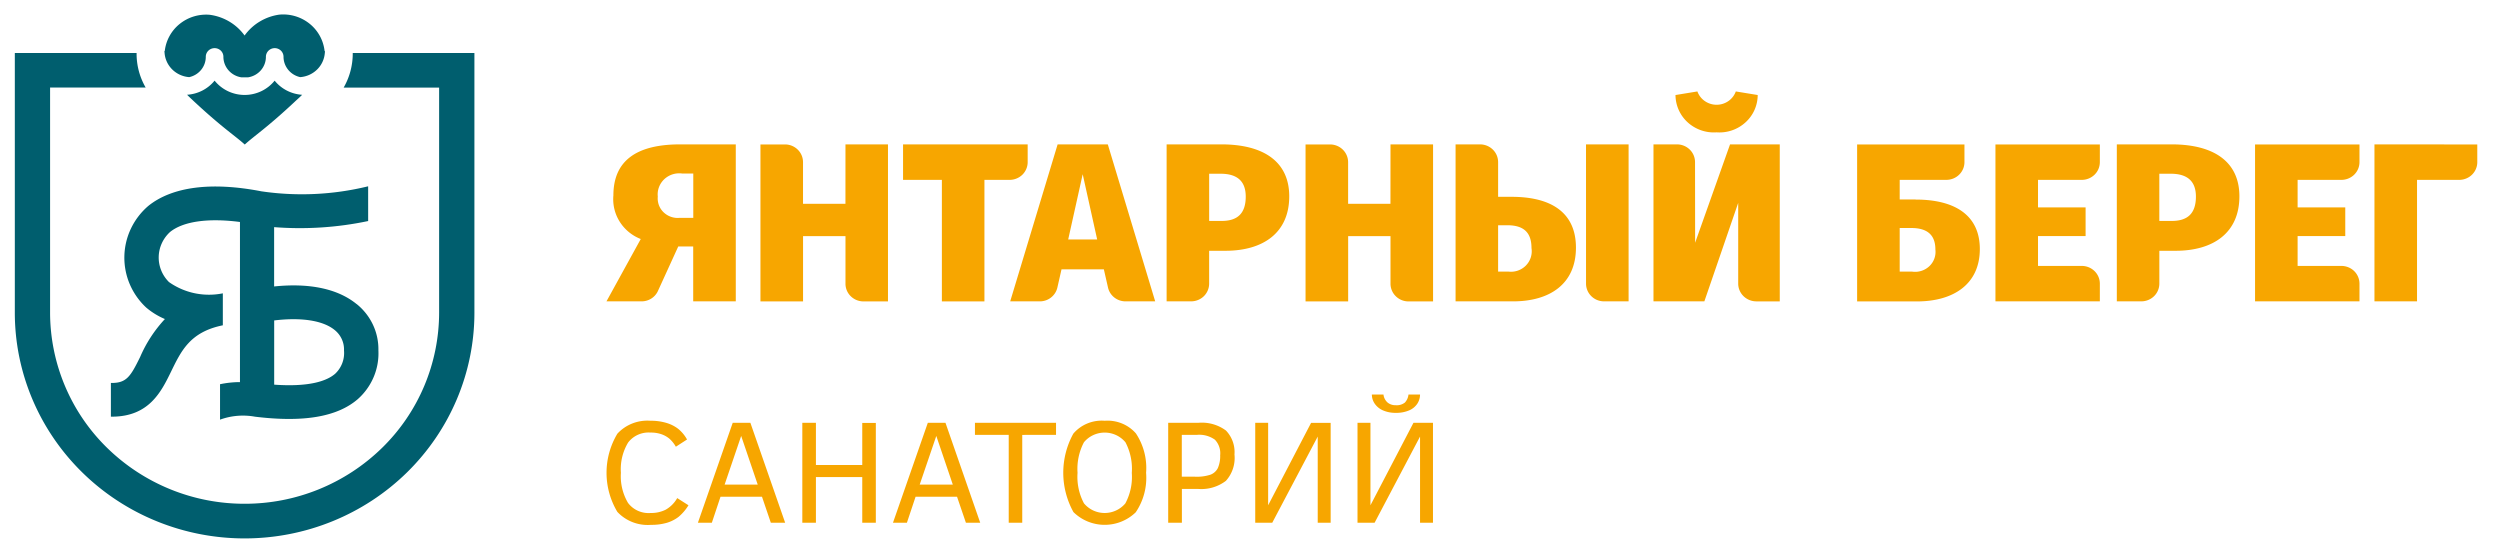 <svg width="208" height="46" fill="none" xmlns="http://www.w3.org/2000/svg"><path d="M57.281 42.038c-.22.364-.498.69-.825.965a3.022 3.022 0 01-.98.496 4.536 4.536 0 01-1.304.168 3.485 3.485 0 01-1.531-.22 3.429 3.429 0 01-1.277-.858 6.334 6.334 0 01-.9-3.252c0-1.143.31-2.266.9-3.252a3.357 3.357 0 011.253-.855 3.413 3.413 0 011.51-.223c.447-.007.893.054 1.322.18.355.104.688.272.98.496.299.246.547.546.732.883l-.93.602a2.647 2.647 0 00-.544-.676 2.157 2.157 0 00-.661-.366 2.647 2.647 0 00-.9-.136 2.156 2.156 0 00-1.044.18c-.327.146-.61.37-.825.653a4.293 4.293 0 00-.598 2.514c-.06.872.145 1.742.589 2.5.215.288.502.516.833.664.331.148.695.21 1.058.18.434.01.864-.085 1.252-.278.4-.23.73-.563.954-.962l.936.597zm.785 1.452l2.896-8.312h1.47l2.893 8.313h-1.192l-.735-2.161h-3.452l-.72 2.16h-1.16zm2.223-3.173h2.753l-1.376-4.047-1.377 4.047zM71.74 43.49v-3.798h-3.855v3.799h-1.132v-8.313h1.132v3.508h3.855v-3.5h1.129v8.305h-1.13zm2.556 0l2.898-8.312h1.47l2.89 8.313h-1.19l-.738-2.161h-3.45l-.721 2.16h-1.16zm2.222-3.173h2.755L77.9 36.27l-1.38 4.047zm8.533-4.133v7.306h-1.125v-7.31h-2.81v-1.005h6.746v1.006l-2.811.003zm10.304 3.153a5.12 5.12 0 01-.862 3.285 3.7 3.7 0 01-2.595 1.044 3.7 3.7 0 01-2.587-1.061 6.751 6.751 0 01-.847-3.262 6.751 6.751 0 01.837-3.264 3.08 3.08 0 011.172-.848 3.133 3.133 0 011.436-.225c.487-.036.976.04 1.427.222.45.183.852.467 1.17.83a5.2 5.2 0 01.849 3.28zm-1.189 0a4.73 4.73 0 00-.527-2.536 2.22 2.22 0 00-.771-.597 2.26 2.26 0 00-1.916 0c-.299.14-.562.344-.77.597a4.74 4.74 0 00-.53 2.536 4.68 4.68 0 00.534 2.54c.208.25.47.453.767.592a2.256 2.256 0 002.676-.586 4.67 4.67 0 00.536-2.546m8.546-1.501a2.841 2.841 0 01-.716 2.17 3.37 3.37 0 01-2.336.671h-1.326v2.813h-1.139v-8.313h2.512a3.37 3.37 0 012.294.644 2.588 2.588 0 01.707 2.011m-1.186.021a1.637 1.637 0 00-.44-1.269 2.227 2.227 0 00-1.504-.403h-1.252v3.48h1.087c.443.023.886-.034 1.307-.17.266-.103.482-.3.607-.551.144-.344.21-.715.191-1.087m2.918 5.637v-8.312h1.074v6.86l3.574-6.858h1.627v8.31h-1.076v-7.168l-3.783 7.169h-1.416zm8.509.002v-8.313h1.077v6.86l3.578-6.86h1.624v8.313h-1.076v-7.17l-3.781 7.17h-1.422zm5.202-10.666c.001.279-.083.55-.24.782a1.522 1.522 0 01-.697.548c-.34.136-.706.202-1.073.193a2.59 2.59 0 01-1.054-.198 1.612 1.612 0 01-.7-.558 1.344 1.344 0 01-.243-.767h.966c.027.255.148.492.342.664.188.152.427.232.671.223.277.027.554-.053.771-.223.169-.185.272-.417.296-.664h.961zm-16.531-20.814h-4.553v13.06H99.1a1.525 1.525 0 001.062-.43 1.469 1.469 0 00.439-1.043v-2.734h1.358c3.122 0 5.306-1.484 5.306-4.532 0-2.892-2.145-4.321-5.651-4.321zm.021 6.37h-1.034v-3.927h.958c1.415 0 2.085.658 2.085 1.9 0 1.445-.727 2.027-2.009 2.027m24.118-2.008h-1.111v-2.886a1.46 1.46 0 00-.44-1.043 1.516 1.516 0 00-1.062-.432h-2.037v13.06h4.788c3.025 0 5.227-1.428 5.227-4.47 0-2.858-1.972-4.228-5.36-4.228m-.268 6.22h-.848V18.74h.766c1.437 0 2.011.677 2.011 1.9a1.69 1.69 0 01-.468 1.454 1.74 1.74 0 01-1.468.5m15.55-2.394l-.007-6.712a1.46 1.46 0 00-.44-1.043 1.516 1.516 0 00-1.062-.432h-1.956v13.06h4.233l2.816-8.195v6.723c.002.392.162.767.446 1.043.284.276.667.43 1.067.43h1.945V12.012h-4.136l-2.906 8.187zm1.783-9.19a3.23 3.23 0 001.287-.165 3.195 3.195 0 001.112-.656 3.08 3.08 0 001.025-2.283l-1.821-.298a1.668 1.668 0 01-.62.803 1.72 1.72 0 01-1.957 0 1.668 1.668 0 01-.62-.803l-1.822.299a3.104 3.104 0 001.022 2.279 3.243 3.243 0 002.394.825zm-91.783 5.248a3.51 3.51 0 00.525 2.185 3.613 3.613 0 001.752 1.443l-2.853 5.187h2.921c.28 0 .555-.077.793-.223.237-.146.428-.355.55-.602l1.709-3.743h1.243v4.568h3.543V12.012h-4.628c-3.676 0-5.555 1.39-5.555 4.246zm6.647-1.821v3.687h-1.13a1.684 1.684 0 01-1.338-.46 1.596 1.596 0 01-.485-1.306 1.724 1.724 0 01.1-.789c.095-.252.247-.479.445-.664a1.82 1.82 0 011.505-.465l.903-.003zm12.659 2.519h-3.529v-3.463a1.45 1.45 0 00-.439-1.043 1.503 1.503 0 00-1.061-.432h-2.042v13.06h3.545v-5.432h3.53v3.96a1.448 1.448 0 00.44 1.041 1.503 1.503 0 001.062.43h2.034V12.013h-3.537l-.002 4.944zm45.345 0h-3.522v-3.463a1.467 1.467 0 00-.44-1.043 1.52 1.52 0 00-1.062-.432h-2.039v13.06h3.545v-5.432h3.523v3.96a1.457 1.457 0 00.44 1.04 1.5 1.5 0 001.061.432h2.04V12.012h-3.542l-.004 4.944zm-27.691-4.943l-3.946 13.06h2.47c.334 0 .66-.112.922-.316.263-.204.449-.488.528-.808l.35-1.543h3.522l.352 1.543c.078.32.264.604.527.808.263.204.588.315.923.316h2.47l-3.943-13.06h-4.175zm.88 7.909l1.206-5.428 1.204 5.428h-2.41zm-3.372-6.435v-1.475H75.134v2.953h3.23v10.11h3.541v-10.11H84a1.523 1.523 0 001.063-.43 1.472 1.472 0 00.44-1.041M131.958 23.6a1.457 1.457 0 00.441 1.042 1.498 1.498 0 001.062.43h2.038v-13.06h-3.543l.002 11.587zm48.715-11.588h-4.554v13.06h2.037a1.524 1.524 0 001.062-.43 1.47 1.47 0 00.44-1.043v-2.734h1.357c3.121 0 5.303-1.484 5.303-4.532 0-2.892-2.142-4.321-5.645-4.321zm.014 6.37h-1.031v-3.927h.956c1.414 0 2.088.658 2.088 1.9 0 1.445-.73 2.027-2.013 2.027m-21.308-1.784h-1.324v-1.634h3.883c.398 0 .78-.154 1.062-.43.282-.276.441-.65.442-1.041v-1.475h-8.93v13.06h4.981c3.026 0 5.228-1.428 5.228-4.358 0-2.743-1.973-4.116-5.342-4.116m-.289 5.995h-1.035V18.97h.959c1.437 0 2.01.67 2.01 1.788a1.636 1.636 0 01-.504 1.391 1.726 1.726 0 01-1.432.45m6.933 2.474h8.686V23.6a1.46 1.46 0 00-.44-1.043 1.515 1.515 0 00-1.061-.432h-3.644v-2.483h3.959v-2.387h-3.959v-2.29h3.644a1.522 1.522 0 001.061-.431 1.456 1.456 0 00.44-1.041v-1.475h-8.686v13.055zm21.599 0h8.689V23.6a1.474 1.474 0 00-.929-1.363 1.532 1.532 0 00-.576-.112h-3.643v-2.483h3.965v-2.387h-3.965v-2.29h3.643c.398 0 .781-.155 1.063-.43.282-.277.441-.651.442-1.042v-1.475h-8.689v13.055zm9.935-13.061v13.06h3.542V14.965h3.512a1.52 1.52 0 001.061-.43c.281-.277.44-.65.44-1.041v-1.475l-8.555-.007z" fill="#F7A600"/><g clip-path="url(#clip0_2098_632)" fill="#005E6E"><path d="M29.664 25.295c-1.56-1.27-3.91-1.766-6.857-1.462v-4.935c2.619.204 5.254.033 7.823-.507V15.5a23.185 23.185 0 01-8.888.417c-4.169-.808-7.424-.383-9.41 1.222a5.725 5.725 0 00-1.442 1.887 5.632 5.632 0 00-.094 4.617 5.715 5.715 0 001.364 1.942c.466.397.993.72 1.56.959-.866.93-1.564 2-2.063 3.162-.799 1.621-1.13 2.18-2.431 2.155v2.806h.078c3.095 0 4.11-2.07 4.931-3.753.837-1.71 1.569-3.294 4.305-3.849v-2.66a5.81 5.81 0 01-2.34-.007 5.76 5.76 0 01-2.14-.93 2.896 2.896 0 01-.645-.965 2.854 2.854 0 01.048-2.263 2.9 2.9 0 01.685-.938c1.1-.891 3.186-1.177 5.817-.833v13.322a8.212 8.212 0 00-1.658.176v2.948a5.582 5.582 0 012.905-.247c4.05.497 6.853.015 8.564-1.467a5.137 5.137 0 001.314-1.834c.295-.7.43-1.454.393-2.21a4.782 4.782 0 00-.454-2.14 4.868 4.868 0 00-1.363-1.726m-1.781 5.805c-.635.554-2.033 1.125-5.073.907v-5.342c2.26-.275 4.063.004 5.029.794.256.205.46.466.595.762.136.296.199.619.185.943a2.365 2.365 0 01-.737 1.937"/><path d="M29.348 4.411a5.68 5.68 0 01-.755 2.875h7.942v18.728a15.76 15.76 0 01-4.74 11.242 16.332 16.332 0 01-11.444 4.657 16.332 16.332 0 01-11.444-4.657 15.76 15.76 0 01-4.74-11.242V7.284h7.953a5.61 5.61 0 01-.755-2.875H1.233v21.605c0 4.981 2.015 9.759 5.6 13.28 3.585 3.523 8.448 5.502 13.519 5.502 5.07 0 9.933-1.979 13.519-5.501 3.585-3.523 5.6-8.3 5.6-13.281V4.41H29.348z"/><path d="M27.026 4.242h-.02a3.389 3.389 0 00-1.249-2.269 3.508 3.508 0 00-2.51-.757 4.321 4.321 0 00-1.632.575 4.24 4.24 0 00-1.265 1.164 4.222 4.222 0 00-1.269-1.159 4.3 4.3 0 00-1.634-.566 3.503 3.503 0 00-2.494.759 3.384 3.384 0 00-1.245 2.254h-.027a.768.768 0 00.011.111.188.188 0 00-.007.045h.007a2.16 2.16 0 00.642 1.383c.376.37.876.596 1.407.635a1.76 1.76 0 00.989-.6c.25-.304.389-.684.391-1.075v-.018c0-.19.077-.372.214-.507a.74.74 0 01.517-.211h.007a.74.74 0 01.516.21.715.715 0 01.212.508v.018c.005.407.156.8.427 1.11.27.309.643.514 1.053.58h.585c.409-.066.78-.272 1.05-.581.27-.31.418-.702.421-1.11v-.017a.716.716 0 01.217-.508.742.742 0 011.036 0 .716.716 0 01.213.508v.018c.005.392.145.77.397 1.075.252.304.601.516.991.6a2.234 2.234 0 001.407-.634 2.16 2.16 0 00.642-1.384h.008v-.027a.147.147 0 00-.01-.033.605.605 0 00.011-.096m-4.183 2.465a3.171 3.171 0 01-1.11.878 3.228 3.228 0 01-2.777 0 3.171 3.171 0 01-1.11-.878 3.175 3.175 0 01-1.018.826 3.23 3.23 0 01-1.272.35c.216.219.414.4.636.609 2.341 2.172 3.375 2.813 4.164 3.533.785-.72 1.818-1.372 4.143-3.546.226-.214.425-.383.631-.593a3.233 3.233 0 01-1.27-.35 3.178 3.178 0 01-1.017-.825"/></g><defs><clipPath id="clip0_2098_632"><path fill="#fff" transform="translate(1.233 1.21)" d="M0 0h38.234v43.579H0z"/></clipPath></defs></svg>
